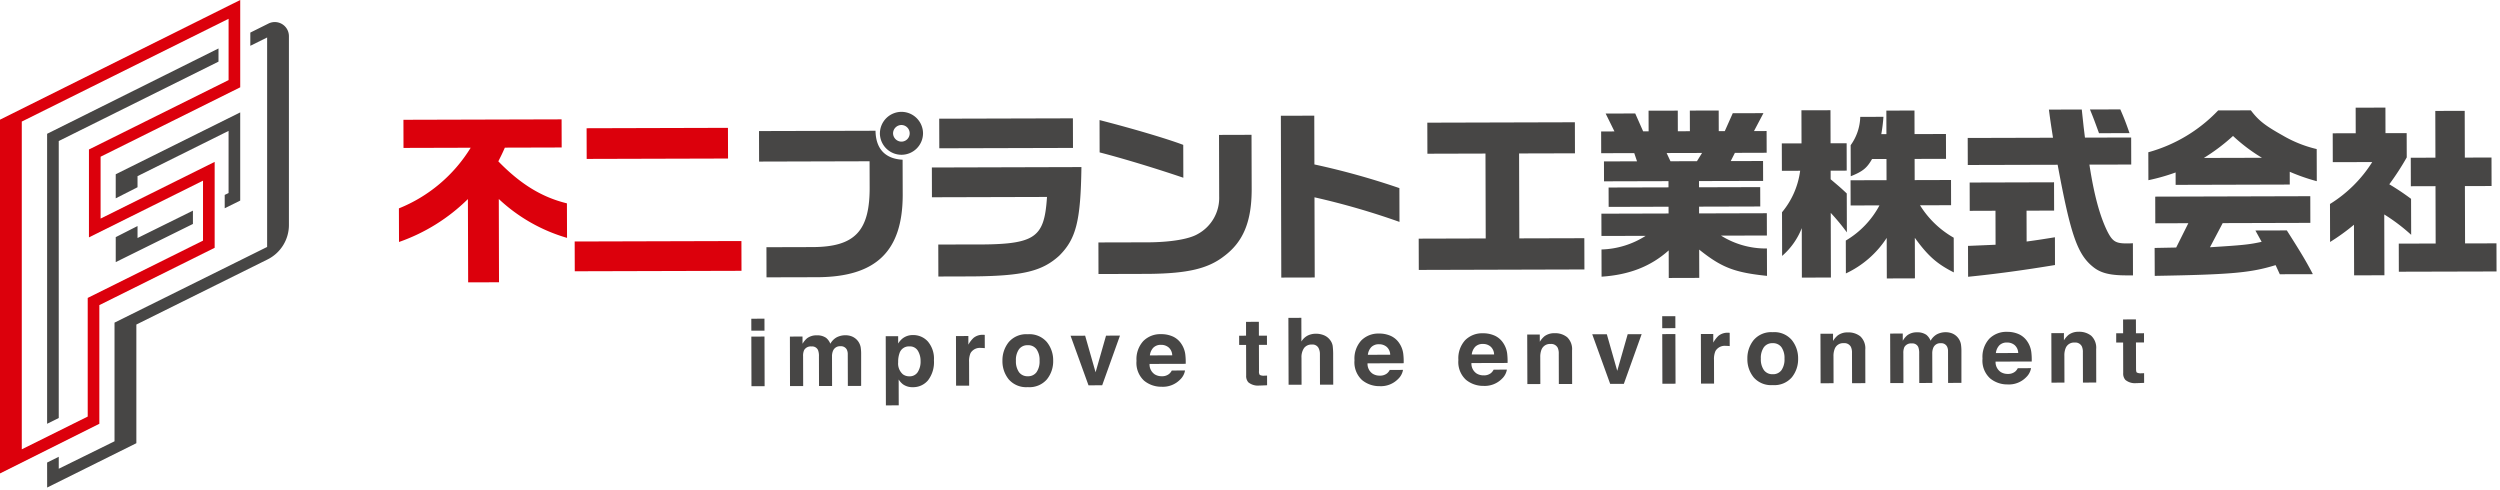 <svg xmlns="http://www.w3.org/2000/svg" width="480" height="94" viewBox="0 0 480 94">
  <g id="mark">
    <path id="mark_red" d="M4.182,23.34,43.889,3.607V15.378L17.078,28.7V45.575l21.9-10.888V46.2L16.841,57.2V79.98L4.182,86.27ZM46.123,0,0,22.978V90.9l19.074-9.532V58.583l22.14-11.006V31.082l-21.9,10.886V30.089L46.123,16.763V0Z" fill="#dc000c"/>
    <path id="mark_gray" d="M-1142.667-342.345l2.236-1.112v2.3l10.707-5.271v-22.783l29.3-14.531v-40.218l-3.227,1.6v-2.538l3.492-1.739a2.712,2.712,0,0,1,3.92,2.428v36.245a7.393,7.393,0,0,1-4.1,6.62l-25.192,12.5v22.782l-17.129,8.513Zm0-63.122,32.906-16.385v2.532l-30.672,15.239V-350.9l-2.234,1.111Zm13.176,19.84,4.186-2.13v2.3l10.634-5.257v2.557l-14.82,7.326Zm20.923-8.105.742-.365v-11.927l-17.48,8.688v2.13l-4.186,2.13V-397.7l23.9-11.876v16.933l-2.976,1.472Z" transform="translate(1151.712 431.156)" fill="#474645"/>
  </g>
  <g id="type">
    <path id="type_btm" d="M-1116.858-423.068l2.387-.005,0,1.408a3.979,3.979,0,0,1,.859-.983,3.179,3.179,0,0,1,1.985-.643,3.763,3.763,0,0,1,2.85,1.226,5.067,5.067,0,0,1,1.175,3.615,5.708,5.708,0,0,1-1.128,3.839,3.7,3.7,0,0,1-2.931,1.328,3.092,3.092,0,0,1-1.9-.563,3.68,3.68,0,0,1-.813-.916l.014,4.967-2.465.005Zm4.528,1.955a1.873,1.873,0,0,0-1.876,1.29,4.847,4.847,0,0,0-.263,1.731,2.747,2.747,0,0,0,.9,2.332,2.037,2.037,0,0,0,1.256.391,1.812,1.812,0,0,0,1.6-.81,3.712,3.712,0,0,0,.547-2.141,3.716,3.716,0,0,0-.514-1.948,1.766,1.766,0,0,0-1.639-.843Zm19.1,6.343a5.522,5.522,0,0,1-1.218-3.582,5.562,5.562,0,0,1,1.2-3.574,4.413,4.413,0,0,1,3.66-1.521,4.4,4.4,0,0,1,3.666,1.5,5.539,5.539,0,0,1,1.215,3.569,5.505,5.505,0,0,1-1.2,3.587,4.421,4.421,0,0,1-3.658,1.5h-.026A4.421,4.421,0,0,1-1093.227-414.77Zm3.635-6.569a1.973,1.973,0,0,0-1.677.776,3.549,3.549,0,0,0-.587,2.206,3.61,3.61,0,0,0,.595,2.2,2,2,0,0,0,1.687.774,1.973,1.973,0,0,0,1.675-.782,3.6,3.6,0,0,0,.581-2.211,3.57,3.57,0,0,0-.592-2.2,1.969,1.969,0,0,0-1.669-.768Zm22.35,6.815a4.628,4.628,0,0,1-1.463-3.811,5.157,5.157,0,0,1,1.3-3.8,4.59,4.59,0,0,1,3.4-1.329,5.363,5.363,0,0,1,2.242.438,3.844,3.844,0,0,1,1.651,1.4,4.685,4.685,0,0,1,.765,1.968,12.222,12.222,0,0,1,.089,1.891l-6.941.019a2.284,2.284,0,0,0,1,2.008,2.521,2.521,0,0,0,1.373.355,2.105,2.105,0,0,0,1.381-.442,2.079,2.079,0,0,0,.514-.656l2.541-.008a3.092,3.092,0,0,1-.918,1.725,4.617,4.617,0,0,1-3.579,1.4h-.03A5.18,5.18,0,0,1-1067.243-414.524Zm1.764-6.341a2.575,2.575,0,0,0-.659,1.477l4.291-.011a2.072,2.072,0,0,0-.67-1.5,2.184,2.184,0,0,0-1.477-.511A1.98,1.98,0,0,0-1065.479-420.864Zm-77.18-2.13,2.526-.008.025,9.528-2.526.009Zm117.269,8.356a4.628,4.628,0,0,1-1.463-3.811,5.161,5.161,0,0,1,1.3-3.8,4.6,4.6,0,0,1,3.4-1.331,5.394,5.394,0,0,1,2.239.441,3.886,3.886,0,0,1,1.653,1.4,4.668,4.668,0,0,1,.762,1.968,12.208,12.208,0,0,1,.089,1.89l-6.938.02a2.275,2.275,0,0,0,1,2.007,2.5,2.5,0,0,0,1.371.355,2.115,2.115,0,0,0,1.385-.441,2.127,2.127,0,0,0,.51-.656l2.543-.005a3.111,3.111,0,0,1-.918,1.723,4.622,4.622,0,0,1-3.582,1.4h-.03A5.185,5.185,0,0,1-1025.389-414.638Zm1.764-6.34a2.575,2.575,0,0,0-.659,1.477l4.291-.012a2.08,2.08,0,0,0-.667-1.5,2.2,2.2,0,0,0-1.48-.511A1.985,1.985,0,0,0-1023.625-420.979ZM-1135.256-423l2.42-.005.005,1.391a4.07,4.07,0,0,1,.871-1.061,3.011,3.011,0,0,1,1.876-.564,2.965,2.965,0,0,1,1.767.478,2.768,2.768,0,0,1,.827,1.141,3.134,3.134,0,0,1,1.209-1.234,3.716,3.716,0,0,1,1.714-.4,3.35,3.35,0,0,1,1.242.239,2.834,2.834,0,0,1,1.114.852,2.828,2.828,0,0,1,.545,1.225,8.354,8.354,0,0,1,.089,1.4v6.008l-2.552.005-.017-6.064a2.032,2.032,0,0,0-.176-.894,1.256,1.256,0,0,0-1.229-.661,1.431,1.431,0,0,0-1.421.863,2.68,2.68,0,0,0-.2,1.091l.014,5.674-2.507.008-.016-5.673a3.091,3.091,0,0,0-.179-1.231,1.222,1.222,0,0,0-1.234-.689,1.467,1.467,0,0,0-1.429.695,2.631,2.631,0,0,0-.2,1.173l.014,5.735-2.527.005Zm129.812,8.306a4.624,4.624,0,0,1-1.465-3.811,5.172,5.172,0,0,1,1.3-3.8,4.612,4.612,0,0,1,3.4-1.328,5.4,5.4,0,0,1,2.242.441,3.879,3.879,0,0,1,1.65,1.4,4.672,4.672,0,0,1,.768,1.968,12.869,12.869,0,0,1,.087,1.89l-6.941.02a2.276,2.276,0,0,0,1,2.007,2.522,2.522,0,0,0,1.374.355,2.112,2.112,0,0,0,1.382-.441,2.1,2.1,0,0,0,.511-.656l2.543-.008a3.125,3.125,0,0,1-.919,1.725,4.632,4.632,0,0,1-3.582,1.4h-.026A5.181,5.181,0,0,1-1005.444-414.694Zm3.25-6.888a1.986,1.986,0,0,0-1.488.547,2.592,2.592,0,0,0-.659,1.477l4.291-.012a2.07,2.07,0,0,0-.668-1.5,2.164,2.164,0,0,0-1.463-.51ZM-1103.37-423.1l2.379-.005,0,1.661a5.245,5.245,0,0,1,1-1.307,2.736,2.736,0,0,1,1.817-.59c.045,0,.084,0,.118,0s.1.009.211.014l.009,2.552c-.157-.016-.3-.028-.419-.036s-.223-.005-.3-.005a2.067,2.067,0,0,0-2.015.983,3.877,3.877,0,0,0-.285,1.7l.014,4.553-2.51.006Zm56.143,8.892a1.805,1.805,0,0,1-.425-1.318l-.019-5.865-1.327,0-.005-1.773,1.328-.005-.005-2.659,2.465-.005.006,2.658,1.546-.005.005,1.776-1.546,0,.014,5.034a1.142,1.142,0,0,0,.148.732,1.667,1.667,0,0,0,.913.142c.076,0,.154,0,.24-.005s.167-.005.248-.013l.005,1.862-1.181.048q-.151.005-.294.005A2.893,2.893,0,0,1-1047.227-414.212Zm-34.142-8.952,2.8-.008,2.005,7.025,2.007-7.036,2.675-.005-3.415,9.537-2.627.005Zm131.164,8a5.513,5.513,0,0,1-1.217-3.582,5.551,5.551,0,0,1,1.2-3.577,4.414,4.414,0,0,1,3.66-1.522,4.4,4.4,0,0,1,3.666,1.5,5.555,5.555,0,0,1,1.218,3.568,5.537,5.537,0,0,1-1.2,3.59,4.431,4.431,0,0,1-3.658,1.5h-.027A4.427,4.427,0,0,1-950.206-415.16Zm3.635-6.573a1.989,1.989,0,0,0-1.68.777,3.57,3.57,0,0,0-.584,2.205,3.579,3.579,0,0,0,.6,2.206,1.994,1.994,0,0,0,1.684.773,1.978,1.978,0,0,0,1.678-.781,3.616,3.616,0,0,0,.578-2.211,3.6,3.6,0,0,0-.589-2.2,1.986,1.986,0,0,0-1.673-.768Zm-92.976-4.861,2.49-.005.011,4.549a3.064,3.064,0,0,1,1.246-1.165,3.572,3.572,0,0,1,1.493-.332,4.034,4.034,0,0,1,1.6.3,2.805,2.805,0,0,1,1.183.932,2.528,2.528,0,0,1,.481,1.1,13.8,13.8,0,0,1,.092,1.843l.014,5.6-2.543.006-.014-5.8a2.566,2.566,0,0,0-.266-1.242,1.3,1.3,0,0,0-1.284-.661,1.769,1.769,0,0,0-1.488.664,3.057,3.057,0,0,0-.5,1.887l.014,5.165-2.49.005Zm134.733,11.624a4.612,4.612,0,0,1-1.463-3.811,5.159,5.159,0,0,1,1.3-3.8,4.6,4.6,0,0,1,3.406-1.328,5.406,5.406,0,0,1,2.239.438,3.873,3.873,0,0,1,1.651,1.4,4.672,4.672,0,0,1,.764,1.968,12.085,12.085,0,0,1,.09,1.89l-6.941.02a2.282,2.282,0,0,0,1,2.007,2.525,2.525,0,0,0,1.373.355,2.11,2.11,0,0,0,1.381-.441,2.056,2.056,0,0,0,.511-.656l2.543-.008a3.088,3.088,0,0,1-.919,1.725,4.614,4.614,0,0,1-3.578,1.4h-.026A5.18,5.18,0,0,1-904.814-414.97Zm1.764-6.34a2.594,2.594,0,0,0-.661,1.477l4.291-.012a2.073,2.073,0,0,0-.667-1.5,2.189,2.189,0,0,0-1.478-.51A1.972,1.972,0,0,0-903.05-421.311Zm-90.643-2.077,2.413-.009.005,1.391a4.253,4.253,0,0,1,.9-1.061,3.14,3.14,0,0,1,1.94-.581,3.643,3.643,0,0,1,2.409.768,3.147,3.147,0,0,1,.943,2.56l.014,6.419-2.552.008-.014-5.8a2.631,2.631,0,0,0-.2-1.153,1.4,1.4,0,0,0-1.39-.732,1.726,1.726,0,0,0-1.725,1.081,3.725,3.725,0,0,0-.238,1.452l.014,5.156-2.49.006Zm12.487-.051,2.8-.008,2,7.024,2.007-7.036,2.677-.005-3.415,9.537-2.627.005Zm13.44-.035,2.524-.009.028,9.529-2.526.008Zm7.418-.022,2.376-.005.005,1.66a5.216,5.216,0,0,1,1-1.307,2.74,2.74,0,0,1,1.817-.589c.045,0,.084,0,.118,0s.1.008.214.014l.006,2.551c-.159-.017-.3-.028-.419-.036s-.223-.006-.3-.006a2.071,2.071,0,0,0-2.015.983,3.843,3.843,0,0,0-.285,1.7l.012,4.554-2.507.005Zm22.958-.048,2.415-.005,0,1.39a4.242,4.242,0,0,1,.9-1.061,3.1,3.1,0,0,1,1.938-.581,3.648,3.648,0,0,1,2.409.765,3.152,3.152,0,0,1,.944,2.562l.013,6.416-2.552.008-.013-5.8a2.631,2.631,0,0,0-.2-1.153,1.4,1.4,0,0,0-1.388-.732,1.724,1.724,0,0,0-1.725,1.081,3.676,3.676,0,0,0-.24,1.452l.014,5.157-2.49.008Zm58.549,8.867a1.82,1.82,0,0,1-.422-1.318l-.016-5.865-1.329.005,0-1.776,1.329,0-.009-2.659,2.465-.008.009,2.66,1.546-.005,0,1.773-1.546.005.016,5.034c0,.392.048.637.148.732a1.655,1.655,0,0,0,.91.142c.073,0,.154,0,.238-.005s.17-.008.251-.013l.005,1.862-1.181.045q-.159.006-.308.006A2.875,2.875,0,0,1-878.841-414.678Zm-45.168-8.9,2.421-.009.005,1.391a3.9,3.9,0,0,1,.871-1.06,3.008,3.008,0,0,1,1.879-.564,3,3,0,0,1,1.767.477,2.81,2.81,0,0,1,.823,1.142,3.15,3.15,0,0,1,1.212-1.237,3.689,3.689,0,0,1,1.711-.4,3.332,3.332,0,0,1,1.243.24,2.772,2.772,0,0,1,1.111.851,2.75,2.75,0,0,1,.548,1.226,8.621,8.621,0,0,1,.092,1.408v6l-2.558.009-.013-6.067a1.943,1.943,0,0,0-.179-.894,1.236,1.236,0,0,0-1.222-.661,1.442,1.442,0,0,0-1.427.862,2.749,2.749,0,0,0-.2,1.092l.017,5.674-2.51.008-.014-5.673a3.3,3.3,0,0,0-.178-1.231,1.225,1.225,0,0,0-1.234-.69,1.474,1.474,0,0,0-1.433.7,2.678,2.678,0,0,0-.2,1.173l.017,5.734-2.525.006Zm30.949-.086,2.415-.006,0,1.388a4.221,4.221,0,0,1,.9-1.058,3.13,3.13,0,0,1,1.938-.583,3.671,3.671,0,0,1,2.409.768,3.15,3.15,0,0,1,.944,2.563l.014,6.416-2.552.008-.014-5.8a2.632,2.632,0,0,0-.2-1.153,1.4,1.4,0,0,0-1.388-.732,1.721,1.721,0,0,0-1.725,1.081,3.673,3.673,0,0,0-.24,1.452l.014,5.156-2.49.009Zm-249.607-2.767,2.527-.008.005,2.3-2.526.005Zm174.892-.48,2.525-.008.005,2.3-2.524.005Z" transform="translate(1286.917 487.622)" fill="#474645"/>
    <path id="type_red" d="M-1129.419-411.615a35.494,35.494,0,0,1-13.228,8.24l-.02-6.452a28.761,28.761,0,0,0,13.782-11.645l-12.9.036-.012-5.4,30.365-.084.017,5.4-10.909.031c-.589,1.335-.7,1.51-1.255,2.633,4.294,4.409,8.367,6.885,13.171,8.063l.02,6.629a32.28,32.28,0,0,1-13.1-7.465l.041,15.989-5.924.016Zm20.5,8.147,32.015-.089.014,5.718-32.012.087Zm2.29-21.746,27.139-.076.017,5.891-27.14.075Z" transform="translate(1219.257 449.836)" fill="#dc000c"/>
    <path id="type_gray" d="M-926.145-401.9a18.815,18.815,0,0,1-7.836,6.823l-.017-6.309a17.3,17.3,0,0,0,6.466-6.754l-5.539.016-.014-4.838,6.91-.02-.011-4.067-2.77.008c-.977,1.72-1.781,2.389-4.092,3.306l-.017-5.961a9.7,9.7,0,0,0,1.842-5.439l4.453-.012a30.738,30.738,0,0,1-.413,3.331l.983,0-.011-4.523,5.4-.014.012,4.523,6.03-.017.014,4.769-6.031.016.012,4.068,6.979-.02.011,4.838-5.961.017a18.188,18.188,0,0,0,6.469,6.224l.02,6.664c-3.234-1.639-4.954-3.144-7.488-6.642l.022,7.784-5.4.017ZM-968-399.5c-3.465,3.094-7.564,4.683-12.89,5.048l-.014-5.224a16.549,16.549,0,0,0,8.479-2.616l-8.487.022-.012-4.277,12.9-.037-.005-1.3-11.5.033-.012-3.719,11.5-.031,0-1.193-12.379.034-.011-3.822,6.349-.02-.531-1.575-6.349.017-.011-4.172,2.56-.008-1.692-3.431,5.679-.017,1.519,3.431,1.052,0-.011-3.962,5.609-.014.011,3.962,2.315-.008-.011-3.962,5.542-.014.011,3.962,1.156,0,1.533-3.44,5.891-.016-1.815,3.442,2.421-.008.013,4.172-6.1.019-.8,1.58,6.206-.016.011,3.821-12.307.031,0,1.194,11.749-.033.011,3.719-11.749.031,0,1.3,13.01-.037.011,4.278-8.8.025a16.174,16.174,0,0,0,8.806,2.465l.017,5.26c-6.246-.65-8.7-1.589-13.025-5.05l.017,5.435-5.857.017Zm-.4-18.691.74,1.577,5.084-.014.98-1.58Zm25.949,14.414a13.677,13.677,0,0,1-3.772,5.338l-.022-8.381a15.6,15.6,0,0,0,3.484-7.969l-3.506.008-.017-5.26,3.786-.008-.017-6.35,5.576-.013.017,6.346,3.088-.008.013,5.26-3.085.009,0,1.65c1.514,1.292,1.76,1.466,3.094,2.725l.022,7.468a42.277,42.277,0,0,0-3.1-3.741l.033,12.413-5.575.014Zm-100.015-21.573,6.415-.017.025,9.365a144.443,144.443,0,0,1,16.319,4.545l.017,6.488a142.891,142.891,0,0,0-16.319-4.723l.045,15.395-6.419.016Zm-98.77,25.239,8.839-.025c8.205-.022,11.073-3.116,10.978-11.776l-.014-4.7-21.213.059-.016-5.858,22.371-.061c.045,3.473,1.873,5.394,5.2,5.562l.02,6.837c-.042,10.732-5.112,15.654-16.332,15.721l-9.82.025Zm230.7-.251,2.667-.112,2.627-.112-.017-6.525-4.945.017-.013-5.436,16.2-.045.014,5.433-5.294.014.017,5.927c2.594-.357,2.979-.429,5.433-.821l.013,5.33c-6.027,1-11.567,1.748-16.684,2.256Zm-197.707-.26,5.824-.016c12.761.106,14.512-.952,15.051-9.124l-22.092.061-.014-5.715,28.717-.081c-.145,10.347-1.013,13.784-4.266,17.02-3.289,2.99-6.969,3.878-16.539,3.973l-6.664.02Zm233.538.653,4.14-.081,2.335-4.671-6.346.02-.014-5.12,29.773-.084.012,5.12-16.83.048-2.443,4.634c6.343-.4,7.535-.513,9.922-1.044l-1.2-2.172,6.035-.017c2.96,4.657,3.731,5.986,5,8.4l-6.349.016-.806-1.751c-4.838,1.485-8.521,1.809-23.206,2.064Zm-11.765,3.68c-3.057-2.412-4.364-6.2-6.854-19.652l-17.254.045-.014-5.19,16.375-.045c-.393-2.557-.466-2.946-.785-5.4l6.31-.02.36,3.334.252,2.066,8.872-.023.014,5.19-8.03.019c.89,5.819,1.991,9.814,3.4,12.721,1.022,2.03,1.62,2.415,3.828,2.409.212,0,.631,0,1.122-.04l.017,6.173-1.122,0h-.095C-883.279-394.7-885.048-395.153-886.474-396.293Zm50.039-8.136a39.934,39.934,0,0,1-4.585,3.311l-.019-7.294a25.334,25.334,0,0,0,8.113-8.052l-7.574.02-.013-5.54,4.416-.011-.011-4.909,5.715-.016.011,4.908,4.068-.011.014,4.665a50.748,50.748,0,0,1-3.351,5.162,46.172,46.172,0,0,1,4.18,2.794l.02,6.908a35.4,35.4,0,0,0-5.168-3.911l.033,11.676-5.821.017Zm-241.066,3.4,9.817-.025c4.176-.05,7.574-.62,9.219-1.57a7.9,7.9,0,0,0,4.152-7.236l-.031-11.816,6.241-.019.031,10.556c-.02,6.136-1.623,10-5.3,12.745-3.08,2.393-6.966,3.314-14.4,3.4l-9.713.028Zm249.668.226,7.083-.02-.031-11.012-4.735.014-.014-5.472,4.735-.012-.025-8.976,5.646-.017.025,8.977,5.12-.014.014,5.472-5.121.014.031,11.009,6.031-.017.013,5.4-18.759.049Zm-188.174-.956,12.868-.037-.045-16.3-11.151.031-.017-5.961,28.333-.078.016,5.961-10.729.028.045,16.305,12.482-.033.017,6-31.8.089Zm145.328-12.708a38.391,38.391,0,0,1-5.224,1.485l-.016-5.363a29.254,29.254,0,0,0,13.412-8.033l6.277-.016c1.474,1.96,2.741,2.937,6.111,4.821a23.473,23.473,0,0,0,6.53,2.614l.017,6.169a37.334,37.334,0,0,1-5.193-1.809l.005,2.454-21.913.061Zm5.428-2.786,11.151-.031a32.812,32.812,0,0,1-5.556-4.193A36.7,36.7,0,0,1-865.25-417.252Zm-212.018-1.064-.014-6.206c6.246,1.595,12.947,3.577,16.07,4.76l.017,6.31C-1066.634-415.294-1072.7-417.135-1077.269-418.316Zm-42.183-3.671a4.158,4.158,0,0,1,4.2-4.116,4.151,4.151,0,0,1,4.079,4.093,4.142,4.142,0,0,1-4.127,4.149h-.01A4.146,4.146,0,0,1-1119.452-421.987Zm4.1-1.589a1.619,1.619,0,0,0-1.575,1.583,1.626,1.626,0,0,0,1.583,1.608,1.587,1.587,0,0,0,1.608-1.617,1.6,1.6,0,0,0-1.611-1.574Zm7.284-1.211,25.669-.07.017,5.682-25.669.069Zm220.95-1.768,5.821-.017c.636,1.471.955,2.209,1.767,4.554l-5.857.016C-886.341-424.628-886.483-425.013-887.119-426.554Z" transform="translate(1288.391 447.575)" fill="#474645"/>
  </g>
</svg>
